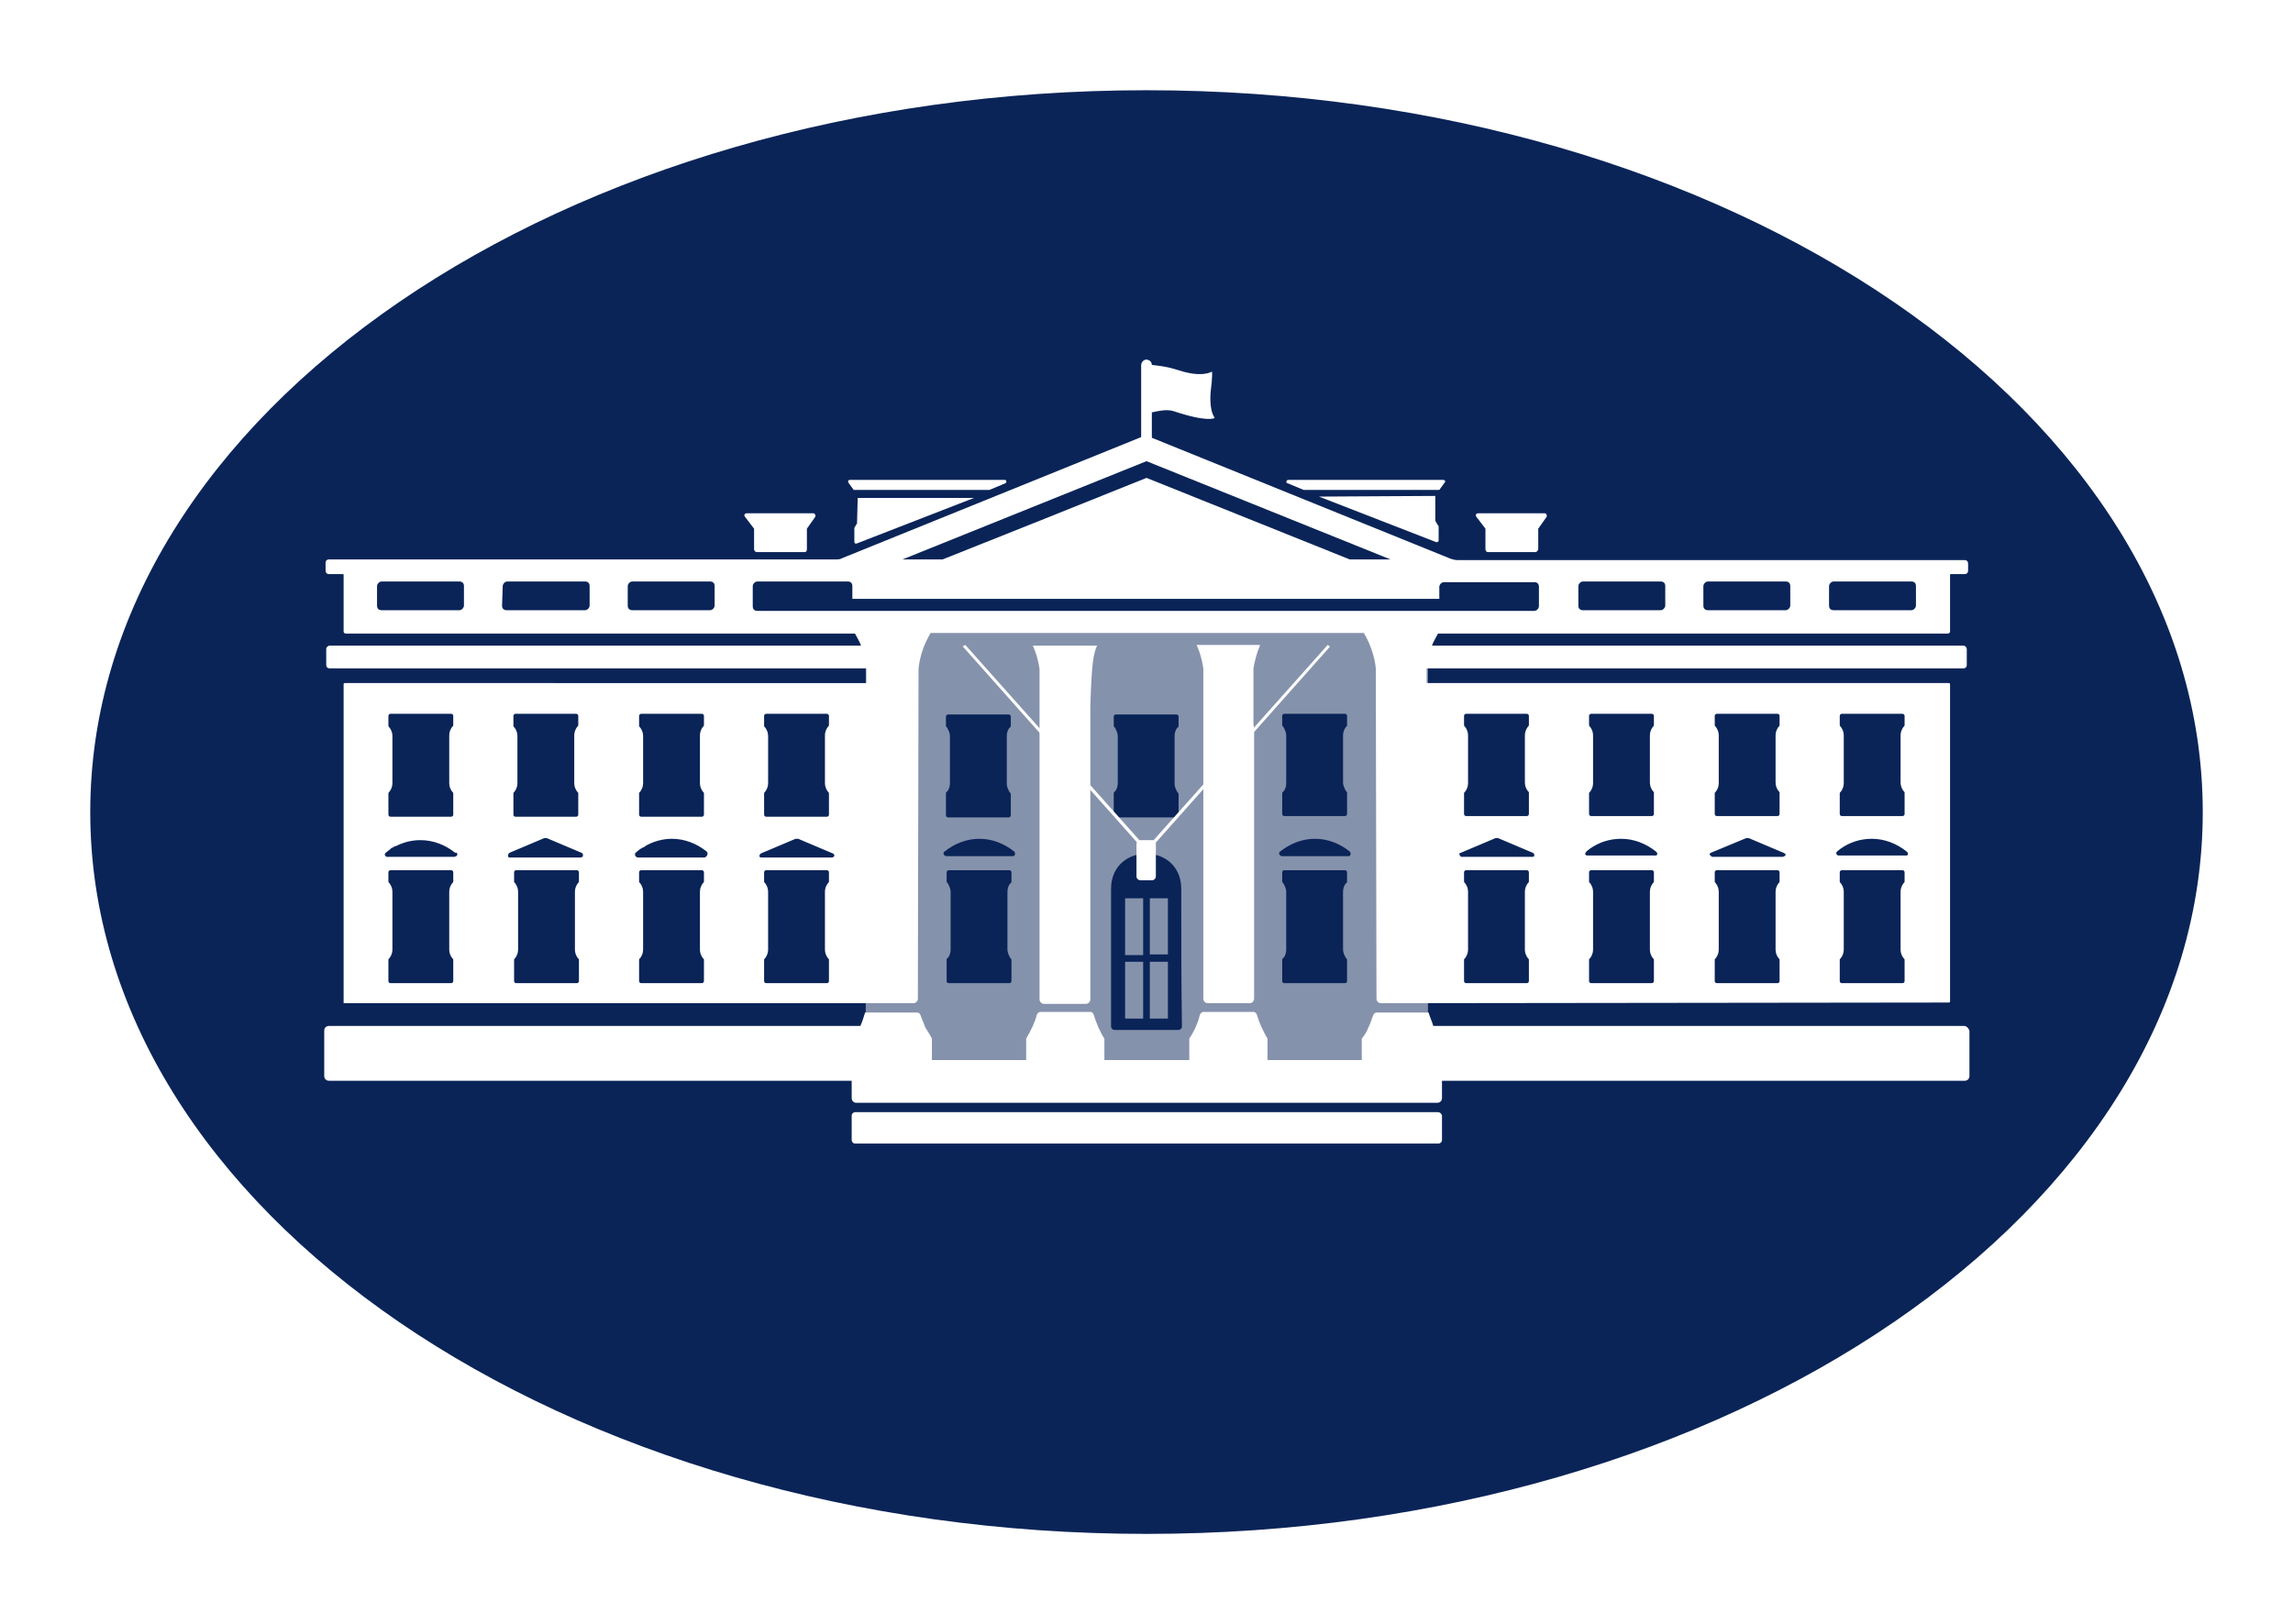 <svg id="wh-oval-22" version="1.1" xmlns="http://www.w3.org/2000/svg" xmlns:xlink="http://www.w3.org/1999/xlink" x="0px" y="0px" viewBox="0 0 343 243" style="enable-background:new 0 0 343 243;" xml:space="preserve">
<style type="text/css">
	#wh-oval-22 .st0{fill:#0A2458;}
	#wh-oval-22 .st1{fill-rule:evenodd;clip-rule:evenodd;fill:#FFFFFF;}
	#wh-oval-22 .st2{opacity:0.5;fill:#FFFFFF;}
	#wh-oval-22 .st3{fill:#FFFFFF;}
</style>
<g>
	<ellipse class="st0" cx="171.5" cy="121.5" rx="168.6" ry="118.7"></ellipse>
	<path class="st1" d="M171.5,229.5c87.3,0,158-48.4,158-108s-70.7-108-158-108s-158,48.4-158,108S84.2,229.5,171.5,229.5z
		 M290.8,209c-31.1,21.3-73.3,34-119.3,34s-88.2-12.7-119.3-34C21.1,187.8,0,157.1,0,121.5S21.1,55.2,52.2,34
		C83.3,12.7,125.5,0,171.5,0s88.2,12.7,119.3,34c31,21.2,52.2,51.9,52.2,87.5S321.8,187.8,290.8,209z"></path>
</g>
<g>
	<g>
		<rect x="168.3" y="134.4" class="st2" width="2.7" height="8.5"></rect>
		<rect x="168.3" y="143.9" class="st2" width="2.7" height="8.5"></rect>
		<rect x="172" y="143.9" class="st2" width="2.7" height="8.5"></rect>
		<rect x="172" y="134.4" class="st2" width="2.7" height="8.4"></rect>
		<path class="st2" d="M212.5,92.7h-81.9c-0.6,0-1.1,0.5-1.1,1.1v66c0,0.6,0.5,1.1,1.1,1.1h81.8c0.7,0,1.2-0.5,1.2-1.2v-66
			C213.6,93.2,213.1,92.7,212.5,92.7z M191.8,118.7c0-0.2,0.1-0.2,0.2-0.3c0.2-0.2,0.4-0.7,0.4-1.2v-7.2c0-0.4-0.2-0.8-0.4-1.2
			c-0.1-0.1-0.2-0.2-0.2-0.3v-1.4c0-0.2,0.2-0.3,0.3-0.3h9.1c0.2,0,0.3,0.2,0.3,0.3v1.4c0,0.2-0.1,0.2-0.2,0.3
			c-0.2,0.3-0.4,0.7-0.4,1.2v7.1c0,0.4,0.2,0.8,0.4,1.2c0.1,0.1,0.2,0.2,0.2,0.3v3.2c0,0.2-0.2,0.3-0.3,0.3h-9.1
			c-0.2,0-0.3-0.2-0.3-0.3V118.7z M166.6,118.7c0-0.2,0.1-0.2,0.2-0.3c0.2-0.2,0.4-0.7,0.4-1.2v-7.1c0-0.4-0.2-0.8-0.4-1.2
			c-0.1-0.1-0.2-0.2-0.2-0.3v-1.4c0-0.2,0.2-0.3,0.3-0.3h9.1c0.2,0,0.3,0.2,0.3,0.3v1.4c0,0.2-0.1,0.2-0.2,0.3
			c-0.2,0.2-0.4,0.7-0.4,1.2v7.2c0,0.4,0.2,0.8,0.4,1.2c0.1,0.1,0.2,0.2,0.2,0.3v3.2c0,0.2-0.2,0.3-0.3,0.3h-9.1
			c-0.2,0-0.3-0.2-0.3-0.3V118.7z M141.5,118.7c0-0.2,0.1-0.2,0.2-0.3c0.2-0.2,0.4-0.7,0.4-1.2v-7.1c0-0.4-0.2-0.8-0.4-1.2
			c-0.1-0.1-0.2-0.2-0.2-0.3v-1.4c0-0.2,0.2-0.3,0.3-0.3h9.1c0.2,0,0.3,0.2,0.3,0.3v1.4c0,0.2-0.1,0.2-0.2,0.3
			c-0.2,0.2-0.4,0.7-0.4,1.2v7.2c0,0.4,0.2,0.8,0.4,1.2c0.1,0.1,0.2,0.2,0.2,0.3v3.2c0,0.2-0.2,0.3-0.3,0.3h-9.1
			c-0.2,0-0.3-0.2-0.3-0.3V118.7z M151.3,131.9c0,0.2-0.1,0.2-0.2,0.3c-0.2,0.2-0.4,0.7-0.4,1.2v8.7c0,0.4,0.2,0.8,0.4,1.2
			c0.1,0.1,0.2,0.2,0.2,0.3v3.2c0,0.2-0.2,0.3-0.3,0.3h-9.1c-0.2,0-0.3-0.2-0.3-0.3v-3.2c0-0.2,0.1-0.2,0.2-0.3
			c0.2-0.2,0.4-0.7,0.4-1.2v-8.7c0-0.4-0.2-0.8-0.4-1.2c-0.1-0.1-0.2-0.2-0.2-0.3v-1.4c0-0.2,0.2-0.3,0.3-0.3h9.1
			c0.2,0,0.3,0.2,0.3,0.3V131.9z M151.8,127.9c-0.1,0.2-0.2,0.2-0.2,0.2h-10c-0.2,0-0.3-0.1-0.4-0.2c-0.1-0.2-0.1-0.4,0.1-0.5
			c1.5-1.2,3.3-1.9,5.2-1.9c1.9,0,3.7,0.7,5.2,1.9C151.8,127.5,151.9,127.7,151.8,127.9z M176.3,154.1c-3.2,0-6.4,0-9.6,0
			c-0.2,0-0.5-0.2-0.5-0.5c0-6.9,0-13.7,0-20.7c0.1-6.9,10.4-6.9,10.5,0c0,6.9,0,13.7,0.1,20.7C176.8,153.9,176.5,154.1,176.3,154.1
			z M201.5,131.9c0,0.2-0.1,0.2-0.2,0.3c-0.2,0.2-0.4,0.7-0.4,1.2v8.7c0,0.4,0.2,0.8,0.4,1.2c0.1,0.1,0.2,0.2,0.2,0.3v3.2
			c0,0.2-0.2,0.3-0.3,0.3h-9.1c-0.2,0-0.3-0.2-0.3-0.3v-3.2c0-0.2,0.1-0.2,0.2-0.3c0.2-0.2,0.4-0.7,0.4-1.2v-8.7
			c0-0.4-0.2-0.8-0.4-1.2c-0.1-0.1-0.2-0.2-0.2-0.3v-1.4c0-0.2,0.2-0.3,0.3-0.3h9.1c0.2,0,0.3,0.2,0.3,0.3V131.9z M202,127.9
			c-0.1,0.2-0.2,0.2-0.2,0.2h-10c-0.2,0-0.3-0.1-0.4-0.2c-0.1-0.2-0.1-0.4,0.1-0.5c1.5-1.2,3.3-1.9,5.2-1.9c1.9,0,3.7,0.7,5.2,1.9
			C202,127.5,202.1,127.7,202,127.9z"></path>
	</g>
	<path class="st3" d="M192.6,72.3l2.4,1h20.3l0.8-1.1c0.2-0.2,0-0.4-0.2-0.4h-23.2C192.4,71.8,192.3,72.3,192.6,72.3z"></path>
	<path class="st3" d="M222.2,79.1v3.1c0,0.2,0.2,0.4,0.3,0.4h7.2c0.2,0,0.3-0.2,0.4-0.4v-3.1l1.2-1.7c0.2-0.2,0-0.6-0.2-0.6h-10
		c-0.3,0-0.5,0.3-0.2,0.6L222.2,79.1z"></path>
	<path class="st3" d="M215.1,166.4h-40h-7.3h-39.9c-0.2,0-0.5,0.2-0.5,0.5v3.7c0,0.2,0.2,0.5,0.5,0.5h40h7.3h40
		c0.2,0,0.5-0.2,0.5-0.5v-3.7C215.6,166.6,215.4,166.4,215.1,166.4z"></path>
	<path class="st3" d="M197.3,74.3l17.5,6.8c0.2,0.1,0.4-0.1,0.4-0.2v-2.1c0-0.1,0-0.1-0.1-0.2l-0.3-0.5c0-0.1-0.1-0.1-0.1-0.2v-3.7
		L197.3,74.3L197.3,74.3z"></path>
	<path class="st3" d="M127.7,73.3H148l2.4-1c0.2-0.1,0.2-0.5-0.1-0.5h-23.2c-0.2,0-0.3,0.2-0.2,0.4L127.7,73.3z"></path>
	<path class="st3" d="M112.8,79.1v3.1c0,0.2,0.2,0.4,0.4,0.4h7.2c0.2,0,0.3-0.2,0.3-0.4v-3.1l1.2-1.7c0.2-0.2,0-0.6-0.2-0.6h-10
		c-0.3,0-0.5,0.3-0.2,0.6L112.8,79.1z"></path>
	<path class="st3" d="M293.8,153.5h-79.4c-0.2-0.7-0.5-1.3-0.7-2h-7.8c-0.2,0-0.4,0.2-0.5,0.4c-0.2,0.6-0.4,1.2-0.7,1.8
		c-0.2,0.6-0.6,1.2-1,1.7v3.2h-14.1v-3.2c-0.7-1.2-1.2-2.3-1.6-3.6c-0.1-0.2-0.2-0.4-0.5-0.4H180c-0.2,0-0.4,0.2-0.5,0.4
		c-0.3,1.2-0.8,2.4-1.6,3.6v3.2h-5h-2.7h-5v-3.2c-0.7-1.1-1.2-2.3-1.6-3.6c-0.1-0.2-0.2-0.4-0.5-0.4h-7.5c-0.2,0-0.4,0.2-0.5,0.4
		c-0.3,1.2-0.9,2.4-1.6,3.6v3.2h-14.1v-3.2c-0.3-0.6-0.7-1.2-1-1.7c-0.2-0.6-0.5-1.2-0.7-1.8c-0.1-0.2-0.2-0.4-0.5-0.4h-7.8
		c-0.2,0.7-0.4,1.3-0.7,2H49.2c-0.4,0-0.7,0.3-0.7,0.7v6.8c0,0.4,0.3,0.7,0.7,0.7h78.2v2.6c0,0.4,0.3,0.7,0.7,0.7h42.1h2.7H215
		c0.4,0,0.7-0.3,0.7-0.7v-2.6h78.2c0.4,0,0.7-0.3,0.7-0.7v-6.8C294.5,153.9,294.2,153.5,293.8,153.5z"></path>
	<path class="st3" d="M128.2,78.3l-0.3,0.5c0,0.1-0.1,0.1-0.1,0.2v2.1c0,0.2,0.2,0.3,0.4,0.2l17.5-6.8h-17.4L128.2,78.3
		C128.3,78.2,128.3,78.2,128.2,78.3z"></path>
	<path class="st3" d="M187.5,107.8c0-0.2,0-0.5,0-0.7c0-3.7,0-7.1,0-7.1c0.2-1.2,0.5-2.3,1-3.5H179c0.5,1.1,0.8,2.2,1,3.5V119v3.8
		v26.5v0.1c0,0.4,0.3,0.7,0.7,0.7h6.2c0.4,0,0.7-0.3,0.7-0.7c0,0,0-26.1,0-40.4C187.5,108.6,187.5,108.2,187.5,107.8z"></path>
	<path class="st3" d="M163.1,105.6c0.2-6.7,0.5-7.8,1-9h-9.6c0.5,1.1,0.8,2.2,1,3.5c0,0,0,1.1,0,3c0,14.2,0,46.4,0,46.4
		c0,0.4,0.3,0.7,0.7,0.7h6.2c0.4,0,0.7-0.3,0.7-0.7v-0.1v-27v-3.3L163.1,105.6L163.1,105.6z"></path>
	<path class="st3" d="M56.4,87.7c0-0.3,0.3-0.7,0.7-0.7h11.6c0.4,0,0.7,0.2,0.7,0.7v2.9c0,0.3-0.3,0.7-0.7,0.7H57.1
		c-0.4,0-0.7-0.2-0.7-0.7V87.7z M75.2,87.7c0-0.3,0.3-0.7,0.7-0.7h11.6c0.4,0,0.7,0.2,0.7,0.7v2.9c0,0.3-0.3,0.7-0.7,0.7H75.8
		c-0.4,0-0.7-0.2-0.7-0.7L75.2,87.7L75.2,87.7z M93.9,87.7c0-0.3,0.3-0.7,0.7-0.7h11.6c0.4,0,0.7,0.2,0.7,0.7v2.9
		c0,0.3-0.3,0.7-0.7,0.7H94.6c-0.4,0-0.7-0.2-0.7-0.7V87.7z M112.6,87.7c0-0.3,0.3-0.7,0.7-0.7h13.5c0.4,0,0.7,0.2,0.7,0.7v1.9h87.8
		v-1.8c0-0.3,0.3-0.7,0.7-0.7h13.5c0.4,0,0.7,0.2,0.7,0.7v2.9c0,0.3-0.3,0.7-0.7,0.7H113.3c-0.4,0-0.7-0.2-0.7-0.7V87.7z M135,83.7
		l36.5-14.7L208,83.7h-6.1l-15.2-6.1l-15.2-6.1l-15.2,6.1L141,83.7H135z M236.1,87.7c0-0.3,0.3-0.7,0.7-0.7h11.6
		c0.4,0,0.7,0.2,0.7,0.7v2.9c0,0.3-0.3,0.7-0.7,0.7h-11.6c-0.4,0-0.7-0.2-0.7-0.7V87.7z M254.8,87.7c0-0.3,0.3-0.7,0.7-0.7h11.6
		c0.4,0,0.7,0.2,0.7,0.7v2.9c0,0.3-0.3,0.7-0.7,0.7h-11.6c-0.4,0-0.7-0.2-0.7-0.7V87.7z M273.6,87.7c0-0.3,0.3-0.7,0.7-0.7h11.6
		c0.4,0,0.7,0.2,0.7,0.7v2.9c0,0.3-0.3,0.7-0.7,0.7h-11.6c-0.4,0-0.7-0.2-0.7-0.7V87.7z M218.5,127.6l5.2-2.2c0.1,0,0.1,0,0.2,0
		s0.1,0,0.2,0l5.2,2.2c0.2,0.1,0.2,0.2,0.2,0.4c0,0.2-0.2,0.2-0.3,0.2h-10.5c-0.2,0-0.3-0.1-0.3-0.2
		C218.2,127.8,218.3,127.6,218.5,127.6z M219,118.7c0-0.1,0.1-0.2,0.2-0.3c0.2-0.3,0.4-0.7,0.4-1.2v-7.2c0-0.5-0.2-0.9-0.4-1.2
		c-0.1-0.1-0.2-0.2-0.2-0.3v-1.4c0-0.2,0.2-0.3,0.3-0.3h9.1c0.2,0,0.3,0.2,0.3,0.3v1.4c0,0.1-0.1,0.2-0.2,0.3
		c-0.2,0.3-0.4,0.7-0.4,1.2v7.1c0,0.5,0.2,0.9,0.4,1.2c0.1,0.1,0.2,0.2,0.2,0.3v3.2c0,0.2-0.2,0.3-0.3,0.3h-9.1
		c-0.2,0-0.3-0.2-0.3-0.3V118.7z M237.3,127.4c0.2-0.2,0.3-0.2,0.5-0.4c1.4-1,3-1.5,4.7-1.5c1.9,0,3.7,0.7,5.2,1.9l0.1,0.1
		c0.1,0.1,0.1,0.2,0.1,0.3s-0.1,0.2-0.2,0.2c0,0,0,0-0.1,0c0,0,0,0-0.1,0h-0.1h-10c-0.1,0-0.2-0.1-0.2-0.1c-0.1-0.1-0.1-0.1-0.1-0.2
		C237.2,127.7,237.2,127.5,237.3,127.4z M237.7,118.7c0-0.1,0.1-0.2,0.2-0.3c0.2-0.3,0.4-0.7,0.4-1.2v-7.2c0-0.5-0.2-0.9-0.4-1.2
		c-0.1-0.1-0.2-0.2-0.2-0.3v-1.4c0-0.2,0.2-0.3,0.3-0.3h9.1c0.2,0,0.3,0.2,0.3,0.3v1.4c0,0.1-0.1,0.2-0.2,0.3
		c-0.2,0.3-0.4,0.7-0.4,1.2v7.1c0,0.5,0.2,0.9,0.4,1.2c0.1,0.1,0.2,0.2,0.2,0.3v3.2c0,0.2-0.2,0.3-0.3,0.3H238
		c-0.2,0-0.3-0.2-0.3-0.3V118.7z M255.9,127.6l5.3-2.2c0.1,0,0.1,0,0.2,0h0.1c0,0,0,0,0.1,0l5.2,2.2c0.1,0,0.1,0.1,0.2,0.1
		c0.1,0.1,0.1,0.2,0.1,0.2c0,0.1-0.1,0.2-0.2,0.2c-0.1,0-0.1,0.1-0.2,0.1h-10.5c-0.1,0-0.2,0-0.2-0.1c-0.1,0-0.1-0.1-0.2-0.2V128
		C255.7,127.9,255.7,127.7,255.9,127.6z M256.5,118.7c0-0.1,0.1-0.2,0.2-0.3c0.2-0.3,0.4-0.7,0.4-1.2v-7.2c0-0.5-0.2-0.9-0.4-1.2
		c-0.1-0.1-0.2-0.2-0.2-0.3v-1.4c0-0.2,0.2-0.3,0.3-0.3h9.1c0.2,0,0.3,0.2,0.3,0.3v1.4c0,0.1-0.1,0.2-0.2,0.3
		c-0.2,0.3-0.4,0.7-0.4,1.2v7.1c0,0.5,0.2,0.9,0.4,1.2c0.1,0.1,0.2,0.2,0.2,0.3v3.2c0,0.2-0.2,0.3-0.3,0.3h-9.1
		c-0.2,0-0.3-0.2-0.3-0.3V118.7z M274.8,127.4c0.2-0.2,0.3-0.2,0.5-0.4c1.4-1,3-1.5,4.7-1.5c1.9,0,3.7,0.7,5.2,1.9l0.1,0.1
		c0.1,0.1,0.1,0.2,0.1,0.3s-0.1,0.2-0.2,0.2c0,0,0,0-0.1,0c0,0,0,0-0.1,0H285h-10c-0.1,0-0.2-0.1-0.2-0.1c-0.1-0.1-0.1-0.1-0.1-0.2
		C274.6,127.7,274.7,127.5,274.8,127.4z M275.2,118.7c0-0.1,0.1-0.2,0.2-0.3c0.2-0.3,0.4-0.7,0.4-1.2v-7.2c0-0.5-0.2-0.9-0.4-1.2
		c-0.1-0.1-0.2-0.2-0.2-0.3v-1.4c0-0.2,0.2-0.3,0.3-0.3h9.1c0.2,0,0.3,0.2,0.3,0.3v1.4c0,0.1-0.1,0.2-0.2,0.3
		c-0.2,0.3-0.4,0.7-0.4,1.2v7.1c0,0.5,0.2,0.9,0.4,1.2c0.1,0.1,0.2,0.2,0.2,0.3v3.2c0,0.2-0.2,0.3-0.3,0.3h-9.1
		c-0.2,0-0.3-0.2-0.3-0.3V118.7z M284.9,131.9c0,0.1-0.1,0.2-0.2,0.3c-0.2,0.3-0.4,0.7-0.4,1.2v8.7c0,0.5,0.2,0.9,0.4,1.2
		c0.1,0.1,0.2,0.2,0.2,0.3v3.2c0,0.2-0.2,0.3-0.3,0.3h-9.1c-0.2,0-0.3-0.2-0.3-0.3v-3.2c0-0.1,0.1-0.2,0.2-0.3
		c0.2-0.3,0.4-0.7,0.4-1.2v-8.7c0-0.5-0.2-0.9-0.4-1.2c-0.1-0.1-0.2-0.2-0.2-0.3v-1.4c0-0.2,0.2-0.3,0.3-0.3h9.1
		c0.2,0,0.3,0.2,0.3,0.3V131.9z M266.2,131.9c0,0.1-0.1,0.2-0.2,0.3c-0.2,0.3-0.4,0.7-0.4,1.2v8.7c0,0.5,0.2,0.9,0.4,1.2
		c0.1,0.1,0.2,0.2,0.2,0.3v3.2c0,0.2-0.2,0.3-0.3,0.3h-9.1c-0.2,0-0.3-0.2-0.3-0.3v-3.2c0-0.1,0.1-0.2,0.2-0.3
		c0.2-0.3,0.4-0.7,0.4-1.2v-8.7c0-0.5-0.2-0.9-0.4-1.2c-0.1-0.1-0.2-0.2-0.2-0.3v-1.4c0-0.2,0.2-0.3,0.3-0.3h9.1
		c0.2,0,0.3,0.2,0.3,0.3V131.9z M247.4,131.9c0,0.1-0.1,0.2-0.2,0.3c-0.2,0.3-0.4,0.7-0.4,1.2v8.7c0,0.5,0.2,0.9,0.4,1.2
		c0.1,0.1,0.2,0.2,0.2,0.3v3.2c0,0.2-0.2,0.3-0.3,0.3H238c-0.2,0-0.3-0.2-0.3-0.3v-3.2c0-0.1,0.1-0.2,0.2-0.3
		c0.2-0.3,0.4-0.7,0.4-1.2v-8.7c0-0.5-0.2-0.9-0.4-1.2c-0.1-0.1-0.2-0.2-0.2-0.3v-1.4c0-0.2,0.2-0.3,0.3-0.3h9.1
		c0.2,0,0.3,0.2,0.3,0.3V131.9z M228.7,131.9c0,0.1-0.1,0.2-0.2,0.3c-0.2,0.3-0.4,0.7-0.4,1.2v8.7c0,0.5,0.2,0.9,0.4,1.2
		c0.1,0.1,0.2,0.2,0.2,0.3v3.2c0,0.2-0.2,0.3-0.3,0.3h-9.1c-0.2,0-0.3-0.2-0.3-0.3v-3.2c0-0.1,0.1-0.2,0.2-0.3
		c0.2-0.3,0.4-0.7,0.4-1.2v-8.7c0-0.5-0.2-0.9-0.4-1.2c-0.1-0.1-0.2-0.2-0.2-0.3v-1.4c0-0.2,0.2-0.3,0.3-0.3h9.1
		c0.2,0,0.3,0.2,0.3,0.3V131.9z M124.4,128.3h-10.5c-0.2,0-0.3-0.1-0.3-0.2c0-0.2,0.1-0.3,0.2-0.4l5.2-2.2c0.1,0,0.1,0,0.2,0
		c0.1,0,0.1,0,0.2,0l5.2,2.2c0.2,0.1,0.2,0.2,0.2,0.4C124.7,128.2,124.6,128.3,124.4,128.3z M124,131.9c0,0.1-0.1,0.2-0.2,0.3
		c-0.2,0.3-0.4,0.7-0.4,1.2v8.7c0,0.5,0.2,0.9,0.4,1.2c0.1,0.1,0.2,0.2,0.2,0.3v3.2c0,0.2-0.2,0.3-0.3,0.3h-9.1
		c-0.2,0-0.3-0.2-0.3-0.3v-3.2c0-0.1,0.1-0.2,0.2-0.3c0.2-0.3,0.4-0.7,0.4-1.2v-8.7c0-0.5-0.2-0.9-0.4-1.2c-0.1-0.1-0.2-0.2-0.2-0.3
		v-1.4c0-0.2,0.2-0.3,0.3-0.3h9.1c0.2,0,0.3,0.2,0.3,0.3V131.9z M105.8,127.9c0,0.1-0.1,0.1-0.1,0.2l-0.1,0.1
		c-0.1,0-0.1,0.1-0.2,0.1h-10c-0.1,0-0.1,0-0.2-0.1c-0.2-0.1-0.2-0.2-0.2-0.2s0-0.2,0-0.3c0,0,0-0.1,0.1-0.1c0,0,0-0.1,0.1-0.1
		c0.3-0.3,0.7-0.6,1.2-0.8c0,0,0.1,0,0.1-0.1c1.2-0.7,2.6-1.1,4-1.1c1.9,0,3.7,0.7,5.2,1.9C105.8,127.5,105.9,127.7,105.8,127.9z
		 M105.3,131.9c0,0.1-0.1,0.2-0.2,0.3c-0.2,0.3-0.4,0.7-0.4,1.2v8.7c0,0.5,0.2,0.9,0.4,1.2c0.1,0.1,0.2,0.2,0.2,0.3v3.2
		c0,0.2-0.2,0.3-0.3,0.3h-9.1c-0.2,0-0.3-0.2-0.3-0.3v-3.2c0-0.1,0.1-0.2,0.2-0.3c0.2-0.3,0.4-0.7,0.4-1.2v-8.7
		c0-0.5-0.2-0.9-0.4-1.2c-0.1-0.1-0.2-0.2-0.2-0.3v-1.4c0-0.2,0.2-0.3,0.3-0.3h9.1c0.2,0,0.3,0.2,0.3,0.3V131.9z M87.1,128.2
		c-0.1,0-0.1,0.1-0.2,0.1H76.4c-0.1,0-0.1,0-0.2,0s-0.2-0.1-0.2-0.2V128c0-0.2,0.1-0.3,0.2-0.4l5.2-2.2c0,0,0,0,0.1,0h0.1
		c0.1,0,0.1,0,0.2,0l5.2,2.2c0.2,0.1,0.2,0.2,0.2,0.4C87.2,128.1,87.2,128.2,87.1,128.2z M86.6,131.9c0,0.1-0.1,0.2-0.2,0.3
		c-0.2,0.3-0.4,0.7-0.4,1.2v8.7c0,0.5,0.2,0.9,0.4,1.2c0.1,0.1,0.2,0.2,0.2,0.3v3.2c0,0.2-0.2,0.3-0.3,0.3h-9.1
		c-0.2,0-0.3-0.2-0.3-0.3v-3.2c0-0.1,0.1-0.2,0.2-0.3c0.2-0.3,0.4-0.7,0.4-1.2v-8.7c0-0.5-0.2-0.9-0.4-1.2c-0.1-0.1-0.2-0.2-0.2-0.3
		v-1.4c0-0.2,0.2-0.3,0.3-0.3h9.1c0.2,0,0.3,0.2,0.3,0.3V131.9z M68.4,127.9c0,0.1-0.1,0.2-0.2,0.2c-0.1,0-0.1,0.1-0.2,0.1H58
		c0,0,0,0-0.1,0h-0.1c-0.1-0.1-0.2-0.2-0.2-0.2c-0.1-0.2,0-0.3,0.1-0.4c0,0,0,0,0.1-0.1c0.2-0.1,0.2-0.2,0.4-0.3
		c0.1-0.1,0.2-0.1,0.2-0.2c0.2-0.1,0.2-0.2,0.4-0.2c0.1-0.1,0.2-0.2,0.4-0.2c1.2-0.6,2.4-0.9,3.7-0.9c1.9,0,3.7,0.7,5.2,1.9
		C68.4,127.5,68.4,127.7,68.4,127.9z M67.8,131.9c0,0.1-0.1,0.2-0.2,0.3c-0.2,0.3-0.4,0.7-0.4,1.2v8.7c0,0.5,0.2,0.9,0.4,1.2
		c0.1,0.1,0.2,0.2,0.2,0.3v3.2c0,0.2-0.2,0.3-0.3,0.3h-9.1c-0.2,0-0.3-0.2-0.3-0.3v-3.2c0-0.1,0.1-0.2,0.2-0.3
		c0.2-0.3,0.4-0.7,0.4-1.2v-8.7c0-0.5-0.2-0.9-0.4-1.2c-0.1-0.1-0.2-0.2-0.2-0.3v-1.4c0-0.2,0.2-0.3,0.3-0.3h9.1
		c0.2,0,0.3,0.2,0.3,0.3V131.9z M58.1,118.7c0-0.1,0.1-0.2,0.2-0.3c0.2-0.3,0.4-0.7,0.4-1.2v-7.1c0-0.5-0.2-0.9-0.4-1.2
		c-0.1-0.1-0.2-0.2-0.2-0.3v-1.5c0-0.2,0.2-0.3,0.3-0.3h9.1c0.2,0,0.3,0.2,0.3,0.3v1.4c0,0.1-0.1,0.2-0.2,0.3
		c-0.2,0.3-0.4,0.7-0.4,1.2v7.2c0,0.5,0.2,0.9,0.4,1.2c0.1,0.1,0.2,0.2,0.2,0.3v3.2c0,0.2-0.2,0.3-0.3,0.3h-9.1
		c-0.2,0-0.3-0.2-0.3-0.3L58.1,118.7L58.1,118.7z M76.8,118.7c0-0.1,0.1-0.2,0.2-0.3c0.2-0.3,0.4-0.7,0.4-1.2v-7.1
		c0-0.5-0.2-0.9-0.4-1.2c-0.1-0.1-0.2-0.2-0.2-0.3v-1.5c0-0.2,0.2-0.3,0.3-0.3h9.1c0.2,0,0.3,0.2,0.3,0.3v1.4c0,0.1-0.1,0.2-0.2,0.3
		c-0.2,0.3-0.4,0.7-0.4,1.2v7.2c0,0.5,0.2,0.9,0.4,1.2c0.1,0.1,0.2,0.2,0.2,0.3v3.2c0,0.2-0.2,0.3-0.3,0.3h-9.1
		c-0.2,0-0.3-0.2-0.3-0.3V118.7z M95.6,118.7c0-0.1,0.1-0.2,0.2-0.3c0.2-0.3,0.4-0.7,0.4-1.2v-7.1c0-0.5-0.2-0.9-0.4-1.2
		c-0.1-0.1-0.2-0.2-0.2-0.3v-1.5c0-0.2,0.2-0.3,0.3-0.3h9.1c0.2,0,0.3,0.2,0.3,0.3v1.4c0,0.1-0.1,0.2-0.2,0.3
		c-0.2,0.3-0.4,0.7-0.4,1.2v7.2c0,0.5,0.2,0.9,0.4,1.2c0.1,0.1,0.2,0.2,0.2,0.3v3.2c0,0.2-0.2,0.3-0.3,0.3h-9.1
		c-0.2,0-0.3-0.2-0.3-0.3V118.7z M114.3,118.7c0-0.1,0.1-0.2,0.2-0.3c0.2-0.3,0.4-0.7,0.4-1.2v-7.1c0-0.5-0.2-0.9-0.4-1.2
		c-0.1-0.1-0.2-0.2-0.2-0.3v-1.5c0-0.2,0.2-0.3,0.3-0.3h9.1c0.2,0,0.3,0.2,0.3,0.3v1.4c0,0.1-0.1,0.2-0.2,0.3
		c-0.2,0.3-0.4,0.7-0.4,1.2v7.2c0,0.5,0.2,0.9,0.4,1.2c0.1,0.1,0.2,0.2,0.2,0.3v3.2c0,0.2-0.2,0.3-0.3,0.3h-9.1
		c-0.2,0-0.3-0.2-0.3-0.3V118.7z M49.2,85.9h2.1c0,0,0.1,0,0.1,0.1v8.5c0,0.2,0.2,0.3,0.4,0.3h76.1c0.3,0.6,0.7,1.2,0.9,1.8
		c-4.8,0-79.5,0-79.5,0c-0.2,0-0.5,0.2-0.5,0.5v2.4c0,0.3,0.2,0.5,0.5,0.5h80.3c0,0,0,0.7,0,2.2H51.6c-0.2,0-0.2,0.1-0.2,0.2v47.7
		c0.2,0,85.2,0,85.2,0c0.4,0,0.7-0.3,0.7-0.7v-0.1c0-0.4,0.1-48.9,0.1-48.9c0-0.3,0-0.4,0-0.4c0.1-0.9,0.3-1.8,0.6-2.7
		c0.3-0.9,0.7-1.7,1.2-2.6h29.8h5.2h29.8c0.5,0.8,0.9,1.7,1.2,2.6s0.5,1.7,0.6,2.7c0,0,0,0.2,0,0.4c0,0,0.1,48.5,0.1,48.9v0.1
		c0,0.4,0.3,0.7,0.7,0.7l83.1-0.1h0.2h1.6c0.2,0,0.2-0.1,0.2-0.2v-47.4c0-0.2-0.1-0.2-0.2-0.2h-78.1c0-1.3,0-2.1,0-2.2h80.3
		c0.3,0,0.5-0.2,0.5-0.5v-2.4c0-0.2-0.2-0.5-0.5-0.5c0,0-74.7,0-79.5,0c0.2-0.6,0.6-1.2,0.9-1.8h76.2c0.2,0,0.4-0.1,0.4-0.3V86
		c0,0,0-0.1,0.1-0.1h2.1c0.3,0,0.5-0.2,0.5-0.5v-1.1c0-0.3-0.2-0.5-0.5-0.5H218c-0.3,0-0.7-0.1-1-0.2l-44.7-18.1v-2.9v-0.9
		c0.9-0.2,2.2-0.5,3.2-0.2c5.1,1.7,6.2,1.1,6.2,1c-0.9-1.2-0.6-3.9-0.6-3.9c0.3-2.4,0.2-2.9,0.2-3c-0.2,0.1-1.6,0.9-5-0.2
		c-1.8-0.6-3.2-0.7-4-0.8c0-0.5-0.4-0.8-0.9-0.8c-0.4,0.1-0.7,0.4-0.7,0.9v10.7l-44.7,18.1c-0.3,0.2-0.7,0.2-1,0.2H49.2
		c-0.3,0-0.5,0.2-0.5,0.5v1.1C48.7,85.7,48.9,85.9,49.2,85.9z"></path>
	<polygon class="st3" points="198.6,96.5 171.5,126.9 144.4,96.5 144.4,96.5 144,96.7 171.2,127.3 171.2,127.2 171.7,127.2
		171.8,127.3 198.9,96.8 198.9,96.7 	"></polygon>
	<path class="st3" d="M172.3,125.7h-1.7c-0.4,0-0.6,0.3-0.6,0.6v4.8c0,0.4,0.3,0.6,0.6,0.6h1.7c0.4,0,0.6-0.3,0.6-0.6v-4.8
		C172.9,125.9,172.7,125.7,172.3,125.7z"></path>
</g>
</svg>